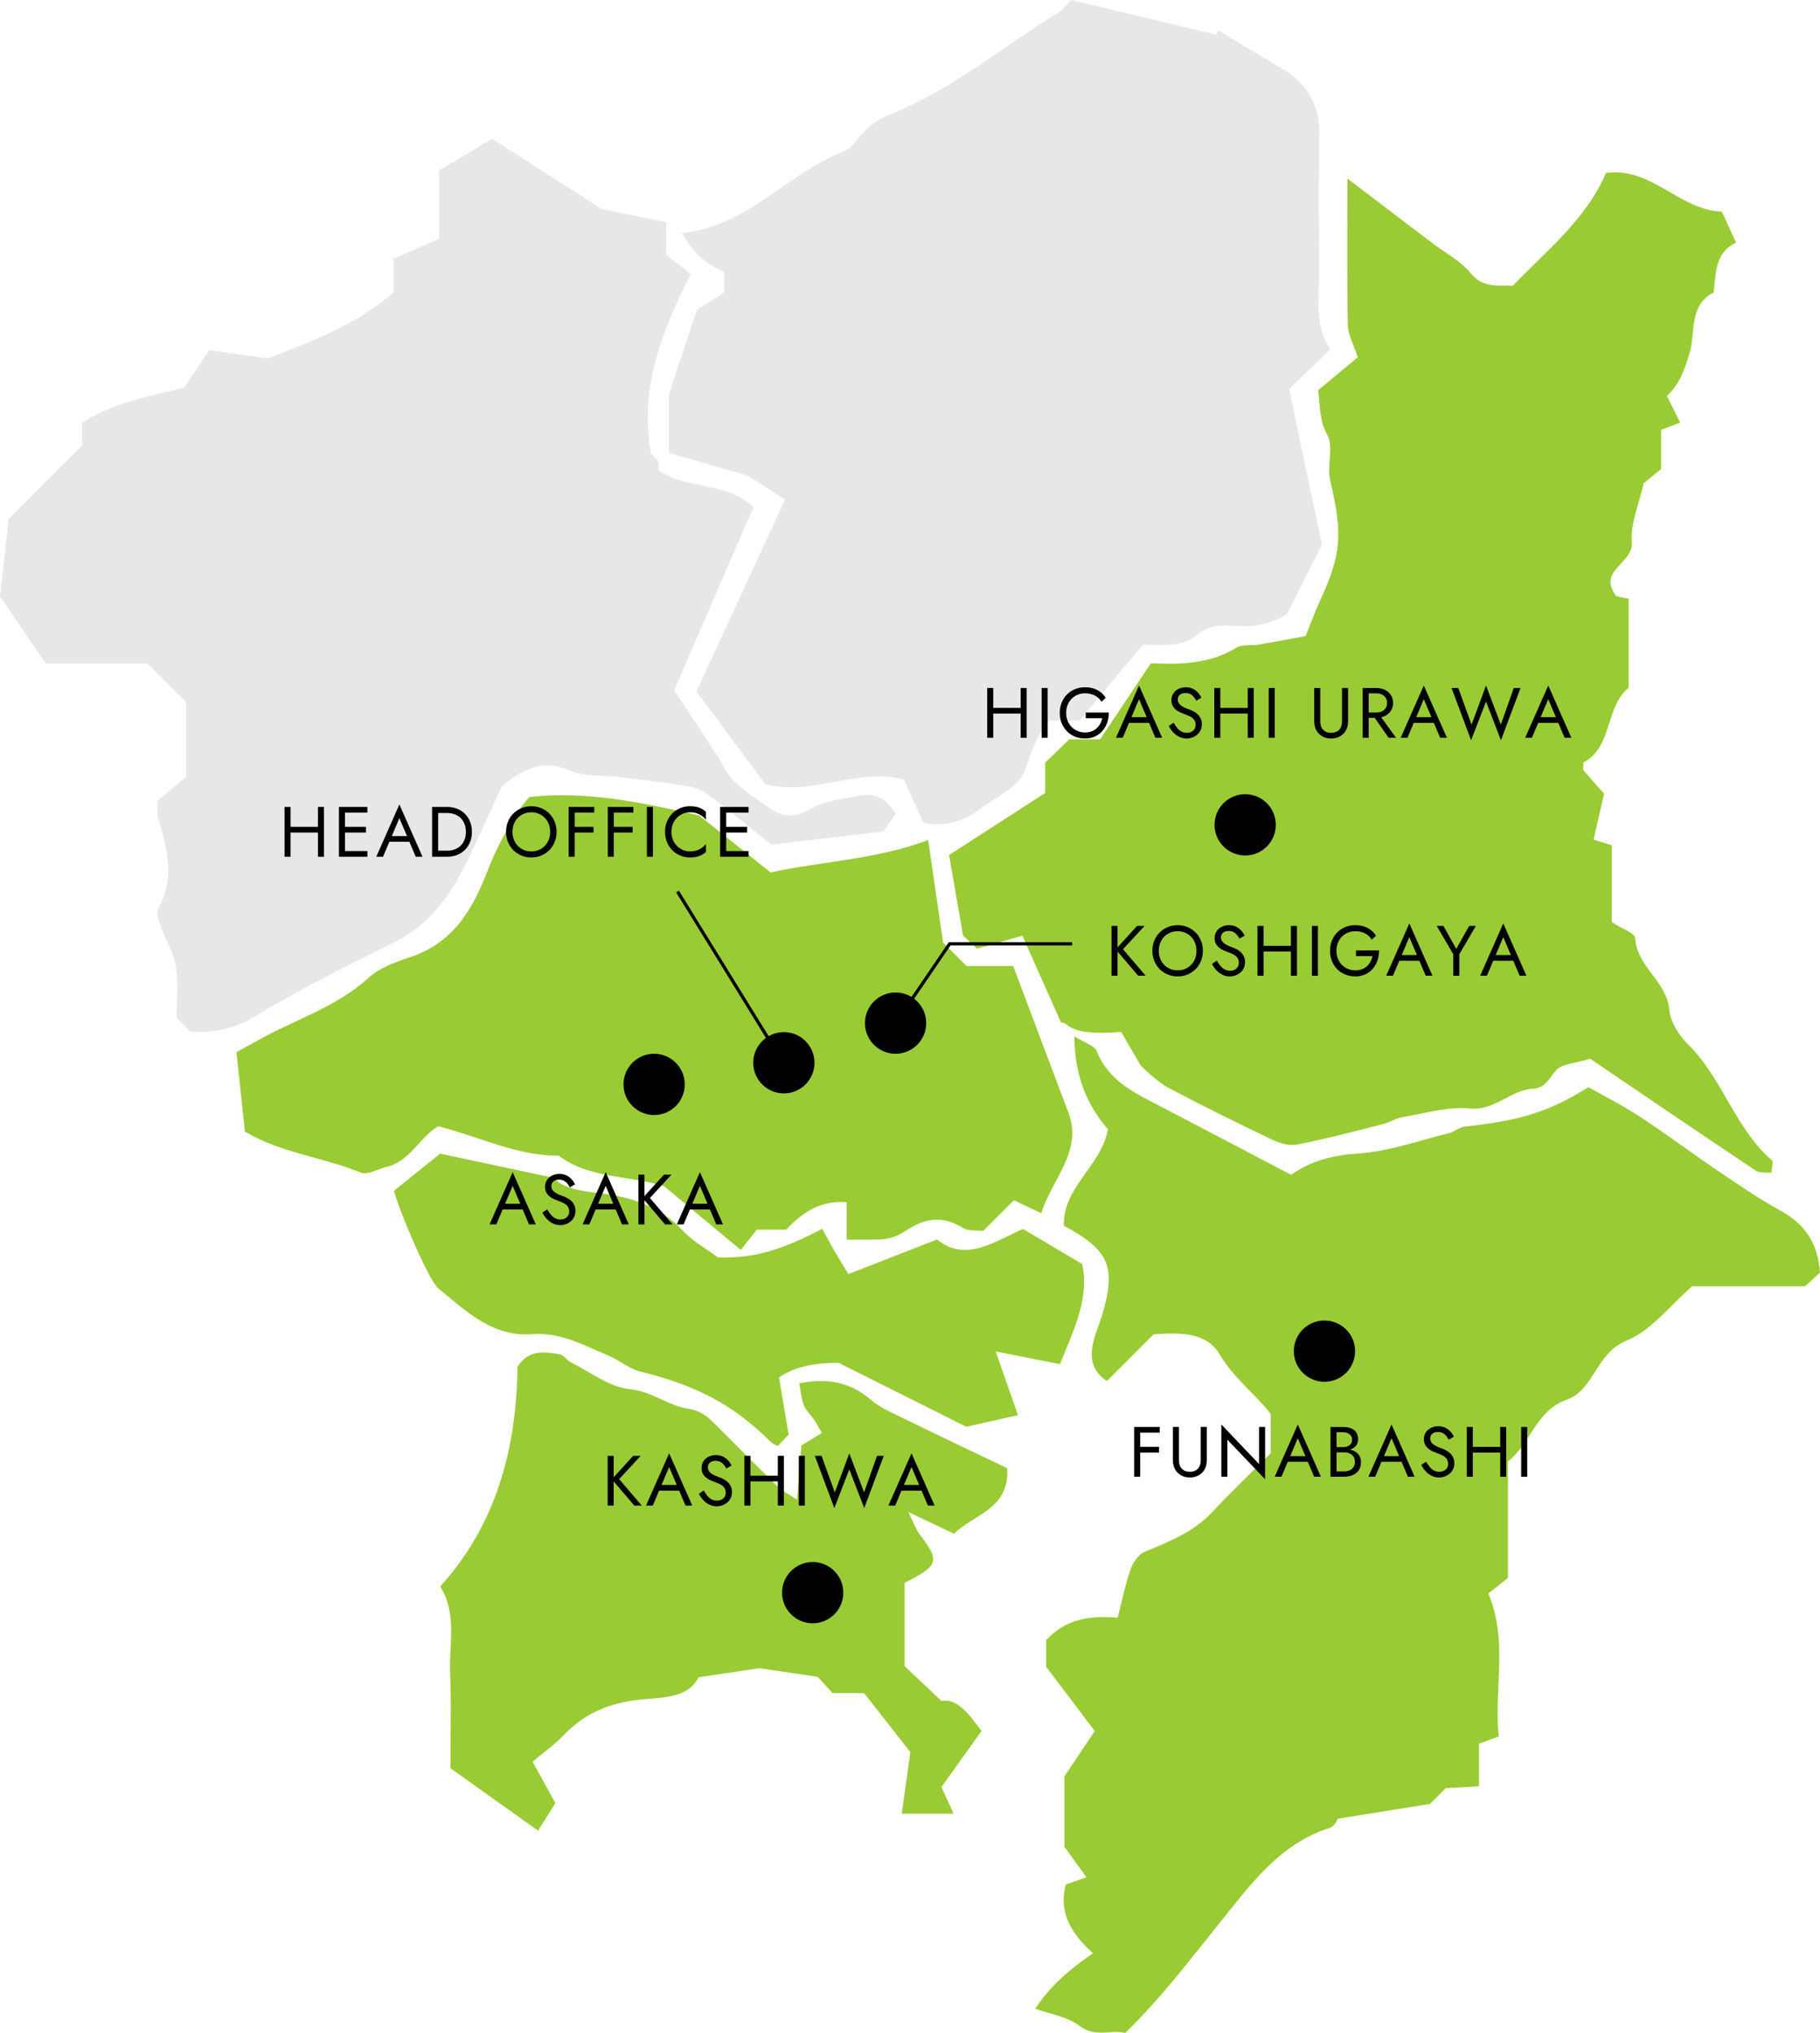 <?xml version="1.0" encoding="UTF-8"?><svg id="_レイヤー_2" xmlns="http://www.w3.org/2000/svg" viewBox="0 0 563 628.791"><defs><style>.cls-1{fill:#99cc34;}.cls-2{fill:#e7e7e7;}</style></defs><g id="_具"><path class="cls-1" d="M379.163,322.665c8.054.047,18.245.315,31.086.86,72.098.024,64.27-1.459,61.837-7.01v-5.515c-1.463-.294-2.789-.561-4.975-1-.072-11.423-8.416-19.998-12.776-30.302-1.369-3.235-6.135-5.755-9.882-7.033-3.015-1.029-6.838.308-13.59.867,5.031,3.953,7.521,5.635,9.651,7.688,1.248,1.203,1.924,2.999,3.623,5.782-9.547,0-17.215-.005-24.883.014-.439.001-.877.206-.312.064-3.188,2.819-5.708,5.048-7.368,6.516v11.504c3.729,1.155,8.014,1.276,10.333,3.473,3.813,3.612,8.884,3.252,12.371,5.258,5.712,3.287,13.888-.48,17.609,6.787"/><path class="cls-1" d="M346.826,319.148c-17.216,1.363-15.735-2.926-18.614-2.926-3.921-8.801-7.76-17.419-11.951-26.826-4.424,1.266-8.725,2.497-14.011,4.009-1.458-1.359-3.125-2.913-4.332-4.038-1.447-8.314-2.798-16.074-4.337-24.916,9.93-6.415,19.939-12.882,29.729-19.207v-9.385c2.401-2.312,4.848-4.669,7.478-7.201h9.514c5.084-7.611,10.468-15.672,15.724-23.539,9.717.475,18.451.077,26.463-4.811,1.812-1.105,4.585-.562,6.887-.95,4.941-.835,9.863-1.783,14.494-2.63,1.614-3.973,2.844-7.363,4.344-10.628,6.85-14.913,7.163-20.915,3.268-37.504-1.078-4.591,1.162-10.469-.924-14.182-2.36-4.202-2.145-8.035-2.768-13.76,3.704-3.079,8.14-6.767,12.223-10.162-1.264-3.918-3.01-6.907-3.071-9.93-.294-14.504-.132-29.017-.132-45.332,5.506,4.179,9.712,7.368,13.915,10.561,4.072,3.094,8.141,6.193,12.212,9.29,4.071,3.096,8.865,5.598,12.026,9.443,3.856,4.689,8.41,3.667,13.026,3.838,10.526-10.97,22.641-20.489,28.813-34.861,14.08-2.003,22.78,11.579,35.825,11.935,1.359,2.96,2.672,5.822,4.415,9.619-6.536,2.975-6.249,9.375-6.922,15.394-7.786,3.941-5.592,12.594-7.453,18.734-1.559,5.143-3.041,9.547-7.019,13.275,1.346,2.704,2.539,5.1,4.108,8.253-2.026.77-3.605,1.37-5.925,2.252v12.091c-2.184,1.796-4.047,3.328-5.392,4.435-1.449,6.574-4.124,12.489-3.644,18.137.576,6.785-10.884,8.641-4.83,16.757.541.114,1.869.395,3.845.813v27.51c-7.323,5.872-4.895,18.405-13.979,23.084,0,1.509-.207,2.168.033,2.455,1.84,2.201,3.767,4.33,6.338,7.241-.857,3.753-1.873,8.204-3.24,14.189,1.555.488,4.544,1.426,5.611,1.761v23.752c3.021,1.987,7.15,3.364,7.254,4.996.565,8.879,9.749,13.285,10.559,22.1.342,3.721,2.919,7.894,5.699,10.616,10.779,10.552,14.57,26.083,26.099,36.03.43.372-.066,1.817-.202,3.811-1.683-.207-3.66.124-4.873-.687-17.478-11.681-34.852-23.516-51.213-34.61-4.798,1.493-8.835,1.56-10.569,3.592-2.145,2.513-3.209,5.441-7.201,5.675-6.908.403-11.64,6.883-19.515,6.123-6.74-.65-13.779,1.501-20.646,2.649-2.18.365-4.184,1.686-6.353,2.233-8.824,2.226-17.632,4.575-26.558,6.301-2.459.476-5.526-.587-7.935-1.737-10.573-5.049-21.093-10.228-31.441-15.719-3.25-1.724-6.071-4.394-8.792-6.948"/><path class="cls-1" d="M410.249,323.519c-12.129-1.185-22.392-2.177-31.089-3.008"/><path class="cls-2" d="M331.405,0c15.52,3.712,30.213,7.225,44.905,10.739.137-.473.274-.946.411-1.419,6.611,3.961,13.2,7.959,19.838,11.875,7.922,4.675,11.725,11.438,11.551,20.756-.246,13.121-.214,26.252-.011,39.374.146,9.382-2.008,19.047,3.507,26.635-5.105,4.941-9.233,8.935-12.811,12.397,3.75,17.816,7.158,34.004,10.134,48.141-4.157,8.229-7.201,14.256-10.783,21.347-4.024,2.698-9.613,4.279-15.921,3.762-4.168-.342-8.289-.334-11.977,2.768-4.68,3.937-10.613,3.03-16.73,2.972-6.458,7.767-13.105,15.762-19.518,23.475h-9.399c-4.162,4.589-5.598,10.222-7.763,15.82-1.89,4.888-8.843,7.88-13.683,11.547-4.965,3.762-10.498,5.64-17.551,4.242-1.917-4.283-3.941-8.804-5.955-13.302-14.73-3.862-28.391,5.327-42.992,1.331-6.488-8.76-13.427-18.13-21.209-28.638,8.528-18.477,17.738-38.429,27.399-59.358-3.65-2.322-6.894-4.385-11.549-7.347-6.404-1.85-15.124-4.37-24.348-7.035v-18.257c3.527-10.608,6.217-18.697,8.628-25.949,3.294-2.111,5.982-3.834,8.429-5.402v-6.397c-5.204-2.211-9.451-5.485-13.095-12.004,20.582-2.069,32.559-18.532,49.914-25.116,2.901-1.101,4.793-4.727,7.316-7.004,2.031-1.832,4.021-3.305,6.902-4.44,19.219-7.576,35.035-21.024,52.484-31.699,1.21-.74,2.087-2.024,3.878-3.816Z"/><path class="cls-2" d="M57.545,240.284v-23.176c-3.762-3.757-8.166-8.154-11.926-11.909H14.17c-4.892-7.168-10.086-14.779-14.17-20.763,1.034-9.064,1.877-16.452,2.742-24.038,7.458-7.458,15.327-15.326,22.648-22.647v-6.933c9.327-6.196,20.067-8.114,31.541-10.868,2.051-3.079,4.611-6.92,7.757-11.641,5.179.735,10.543,1.496,18.026,2.558,12.109-4.688,26.717-9.837,38.999-20.365v-10.417c4.738-2.111,9.263-4.127,14.131-6.296v-21.1c6.161-3.676,11.62-6.933,16.359-9.76,10.848,6.938,22.08,14.121,33.953,21.715,5.774,1.195,12.521,2.591,19.877,4.113v10.078c2.216,1.711,4.503,3.475,7.644,5.9-8.77,17.375-15.98,34.99-12.341,55.423.336.375,1.477,1.338,2.183,2.553.426.732.177,1.857.238,2.805,8.745,6.015,20.904,3.318,29.294,11.355-8.067,18.637-16.079,37.148-24.507,56.619,4.402,6.672,8.912,13.482,13.394,20.311,1.752,2.669,3.013,5.832,5.261,7.965,3.332,3.161,7.286,5.691,11.084,8.332,4.334,3.014,8.205,2.666,13.016-.173,4.121-2.432,9.528-2.805,14.429-3.762,4.578-.894,8.45.43,11.337,5.552-1.059,1.527-2.345,3.381-3.763,5.426-12.103,1.428-24.149,2.849-34.646,4.087-7.249-5.761-13.069-10.527-19.064-15.063-1.758-1.33-3.927-2.526-6.057-2.881-7.334-1.221-14.727-2.116-22.114-2.991-5.496-.652-10.774.138-16.507-2.468-5.657-2.572-12.951-.726-19.761,5.476-3.797,8.115-7.963,18.126-13.078,27.626-4.678,8.69-10.986,16.013-20.279,20.61-14.551,7.196-29.132,14.454-43.015,22.823-6.526,3.934-12.773,5.2-19.87,4.675-1.402-1.402-2.777-2.777-4.285-4.285,0-5.197.641-10.631-.198-15.825-.7-4.328-3.248-8.335-4.75-12.564-.608-1.712-1.475-4.131-.756-5.389,5.457-9.547,2.706-18.871-.082-28.304-.396-1.341-.055-2.901-.055-5.009,2.949-2.482,6.256-5.265,8.763-7.375Z"/><path class="cls-1" d="M466.465,488.04c-1.735,1.367-4.007,3.157-6.055,4.769,6.224,14.941,1.633,29.849,3.233,44.221-2.313.856-3.998,1.479-6.128,2.268v13.16c-3.764.214-7.038.401-10.28.585-1.751,1.752-3.472,3.473-4.875,4.876-9.113,1.461-17.843,2.86-28.579,4.581.054-.069-.857,2.35-2.375,2.824-15.659,4.881-24.93,17.978-34.187,29.472-9.174,11.389-17.936,23.029-29.195,33.995-4.133-1.297-9.056,1.65-14.16-2.272-3.691-2.836-8.991-3.577-13.602-5.262q5.504-8.74,17.841-17.172c-6.34-5.681-10.825-12.335-8.397-21.246,1.862-.659,3.555-1.258,6.374-2.256-2.463-3.402-4.569-6.312-6.803-9.398v-21.785c3.376-5.056,6.18-9.256,9.369-14.031-4.84-6.398-9.6-12.689-15.02-19.852v-8.244c6.194-6.853,14.013-7.623,22.106-6.961,1.393-5.371,2.377-10.296,4.021-14.989.73-2.085,2.421-4.594,4.312-5.378,7.672-3.18,15.275-6.164,21.139-12.499,5.617-6.068,11.652-11.749,17.871-17.967v-12.214c-4.987-6.358-11.491-11.067-15.747-18.351-4.18-7.154-12.796-6.767-20.487-6.224-4.8,4.8-9.618,9.618-14.414,14.414-5.358-3.455-5.381-8.397-3.761-13.746.652-2.154,1.54-4.237,2.189-6.391,4.543-15.063,2.36-20.346-11.767-27.869-.308-12.013,11.456-18.292,13.661-29.841-6.214-7.111-10.353-16.16-10.404-28.746,3.378,2.136,6.251,2.896,6.898,4.535,3.767,9.544,12.252,13.221,20.401,17.464,13.209,6.877,26.38,13.826,39.739,20.835,6.379-4.461,13.139-6.096,20.907-6.615,9.415-.628,18.656-3.984,27.944-6.275,1.722-.425,3.259-1.861,4.966-2.042,17.012-1.814,26.034-4.576,38.175-12.177,5.151,2.931,10.824,5.787,16.099,9.248,8.083,5.304,15.826,11.124,23.839,16.538,6.434,4.347,12.855,8.781,19.647,12.51,7.685,4.219,11.474,10.419,12.041,19.055-1.459,1.335-2.888,2.643-4.636,4.241h-34.909c-6.61,5.696-12.534,13.645-20.392,16.842-9.472,3.854-9.818,15.203-18.467,18.26-9.507,3.36-11.168,13.638-18.133,19.097.002,11.686.002,23.369.002,36.013Z"/><path class="cls-1" d="M261.922,383.4v-11.588c-8.167-.627-13.665,3.13-18.72,8.489h-9.117c-1.571,1.998-3.356,4.268-4.931,6.271-8.586-7.131-16.597-13.784-23.678-19.665-11.31-3.558-22.927-2.25-32.659-9.492-12.734.13-24.395-5.804-37.195-9.076-5.813,3.219-8.715,10.925-16.188,12.608-2.647.596-5.802,2.572-7.819,1.735-11.692-4.858-24.621-6.011-35.855-12.709-.775-7.26-1.608-15.064-2.626-24.589,1.168-.635,3.884-2.059,6.55-3.572,11.432-6.486,24.32-10.249,34.368-19.432,3.501-3.2,8.61-4.94,13.265-6.522,13.157-4.472,19.14-15.06,23.647-26.917,2.736-7.198,8.648-18.064,12.82-22.457,18.003-1.996,35.42,1.88,52.496,5.715,7.124,5.684,14.133,11.277,22.083,17.619,15.459-3.382,32.544-3.929,48.754-10.009,1.678,11.514,3.152,21.631,4.62,31.708,2.285,2.285,4.68,4.68,7.239,7.239h14.435c5.709,15.141,11.418,30.281,17.127,45.421,4.424,11.784-4.894,20.113-8.459,31.044-2.692-1.28-5.076-2.414-8.44-4.013-3.037,3.028-6.344,6.325-9.53,9.502-2.366-.29-4.583.049-6.042-.847-5.84-3.584-10.966-3.544-17.017.252-6.153,3.86-6.558,3.215-19.127,3.288Z"/><path class="cls-1" d="M164.728,544.828c3.619,6.555,5.786,10.48,7.084,12.831-2.288,3.635-3.557,5.651-5.372,8.535-9.968-7.109-18.933-13.503-27.111-19.335,0-10.895.331-20.143-.095-29.355-.41-8.863,2.323-18.122-3.051-26.855,17.514-19.325,23.591-42.921,23.908-67.97,3.547-5.437,8.43-4.617,13.141-3.809,1.212.208,2.108,1.847,3.335,2.456,6.039,3.002,11.961,7.689,18.266,8.312,6.892.68,11.847,5.128,17.984,6.032,3.871.571,5.997,2.414,8.322,4.722,6.553,6.503,13.027,13.087,19.627,19.541,1.236,1.209,2.913,1.966,5.789,3.851.477-5.964.84-10.498,1.338-16.725,1.34-.818,3.815-2.33,6.351-3.879-1.351-2.258-1.911-3.514-2.751-4.541-3.183-3.89-3.217-3.863-4.214-10.828,8.146-1.583,15.363-.691,22.013,5.023,3.023,2.598,6.933,4.235,10.581,6.021,10.503,5.142,21.077,10.138,31.708,15.232.764,12.796-10.581,14.274-16.435,20.264-4.583-2.169-8.354-3.953-14.163-6.702,1.761,3.562,2.3,5.271,3.32,6.614,6.533,8.612,6.237,9.795-4.47,15.29v25.745c3.349,3.164,6.824,6.447,11.408,10.777,4.7-.863,8.237,3.613,12.385,9.273-3.782,5.285-7.786,10.882-12.405,17.336.772,1.691,2.036,4.461,3.763,8.245h-16.039c.858-6.129,1.672-11.939,2.665-19.028-4.19-5.345-9.39-11.979-14.312-18.258h-9.753c-1.534-1.687-3.16-3.474-4.579-5.034-5.751-.851-11.135-1.647-18.074-2.673-4.536.674-10.937,1.627-18.796,2.795-3.533,7.19-12.948,6.121-19.903,7.128-9.171,1.327-15.848,4.605-21.937,10.892-2.984,3.081-6.557,5.591-9.525,8.077Z"/><path class="cls-1" d="M121.9,368.266c4.49-3.62,8.804-7.099,14.223-11.468,10.44,2.221,22.118,4.706,35.119,7.473,2.994,3.226,8.199,4.061,14.023,4.733,9.618,1.11,18.814,3.888,25.89,11.533,3.096,3.345,7.318,5.646,10.938,8.354,10.849.28,18.931-1.897,32.247-8.852,1.211,2.203,2.392,4.445,3.661,6.637,1.457,2.515,2.992,4.984,4.434,7.375,10.386-4.06,18.361-7.178,27.424-10.721,9.09,7.332,17.98.411,26.617-3.224,6.459,3.824,12.312,7.289,18.293,10.83,2.296,10.792-2.651,20.394-6.891,30.963-6.213-1.226-12.325-2.432-19.869-3.92,2.615,7.471,4.668,13.335,6.894,19.697-4.95,1.112-9.728,2.185-16.012,3.596-11.779-5.903-25.089-12.572-39.39-19.738q-11.852-.202-18.532,4.492c.898,5.309,1.887,11.153,2.986,17.646-.681.716-1.998,2.102-3.377,3.552-.685-.378-1.489-.619-2.012-1.141-11.684-11.633-23.043-17.587-40.605-21.919-3.406-.84-6.325-3.485-9.65-4.859-7.565-3.127-14.903-7.346-23.508-6.674-12.516.977-20.619-7.153-29.177-14.122-3.107-2.53-12.794-25.608-13.727-30.241Z"/><path d="M307.256,212.779v15.4h-1.87v-15.4h1.87ZM306.421,218.939h10.56v1.76h-10.56v-1.76ZM317.596,212.779v15.4h-1.87v-15.4h1.87Z"/><path d="M324.086,212.779v15.4h-1.87v-15.4h1.87Z"/><path d="M335.856,220.37h7.149c0,1.07-.161,2.086-.483,3.047-.323.961-.8,1.814-1.43,2.562-.631.748-1.405,1.339-2.321,1.771-.917.433-1.962.648-3.135.648-1.115,0-2.149-.194-3.103-.583-.953-.388-1.782-.938-2.486-1.649-.703-.712-1.25-1.552-1.639-2.52s-.583-2.023-.583-3.168c0-1.144.194-2.2.583-3.168s.936-1.808,1.639-2.519c.704-.712,1.533-1.262,2.486-1.65s1.987-.583,3.103-.583c.953,0,1.829.125,2.629.374.799.25,1.518.616,2.155,1.1.639.484,1.178,1.086,1.617,1.805l-1.319,1.21c-.484-.821-1.159-1.463-2.024-1.925s-1.885-.693-3.058-.693c-.808,0-1.566.146-2.277.44-.712.293-1.331.707-1.859,1.242-.527.536-.942,1.174-1.243,1.914-.301.741-.45,1.559-.45,2.453s.149,1.713.45,2.453c.301.741.716,1.379,1.243,1.914.528.535,1.147.95,1.859,1.243.711.293,1.47.439,2.277.439.762,0,1.448-.113,2.057-.341.608-.227,1.133-.546,1.573-.957.439-.41.803-.88,1.089-1.408.286-.527.495-1.092.627-1.693h-5.126v-1.76Z"/><path d="M349.759,222.372l-.176.396-2.288,5.412h-2.09l7.149-16.17,7.15,16.17h-2.09l-2.244-5.28-.176-.439-2.641-6.204-2.596,6.116ZM348.989,221.799h6.82l.66,1.76h-8.14l.659-1.76Z"/><path d="M364.159,225.143c.388.47.824.836,1.309,1.101.484.264,1.034.396,1.65.396.557,0,1.037-.103,1.44-.308s.719-.491.946-.858c.228-.366.341-.784.341-1.254,0-.689-.161-1.239-.483-1.65-.323-.41-.745-.744-1.266-1.001-.521-.256-1.074-.487-1.661-.692-.381-.132-.807-.305-1.275-.518-.47-.212-.917-.483-1.343-.813-.425-.33-.773-.737-1.045-1.222-.271-.483-.406-1.077-.406-1.781,0-.763.19-1.444.571-2.046.382-.602.909-1.074,1.584-1.419s1.444-.518,2.311-.518c.836,0,1.565.158,2.188.473.623.316,1.155.72,1.596,1.211.439.491.784,1.008,1.033,1.551l-1.605.924c-.19-.381-.433-.755-.727-1.122-.293-.366-.648-.667-1.066-.902-.418-.234-.928-.352-1.529-.352-.558,0-1.012.096-1.364.286-.352.19-.612.433-.78.726-.169.294-.253.609-.253.946,0,.322.058.623.176.902.117.278.312.542.583.792.271.249.638.491,1.1.726s1.03.47,1.705.704c.41.146.844.338,1.298.572.455.234.877.531,1.266.891.388.359.707.792.957,1.298.249.506.374,1.111.374,1.815,0,.675-.129,1.283-.386,1.826-.257.542-.608,1.004-1.056,1.386-.447.381-.953.675-1.518.88-.565.205-1.155.308-1.771.308-.836,0-1.609-.18-2.321-.539-.711-.358-1.334-.836-1.87-1.43-.535-.594-.972-1.229-1.309-1.903l1.496-1.012c.352.616.723,1.159,1.111,1.628Z"/><path d="M377.501,212.779v15.4h-1.87v-15.4h1.87ZM376.665,218.939h10.56v1.76h-10.56v-1.76ZM387.84,212.779v15.4h-1.87v-15.4h1.87Z"/><path d="M394.33,212.779v15.4h-1.87v-15.4h1.87Z"/><path d="M408.409,212.779v10.341c0,.703.129,1.319.386,1.848.256.528.634.938,1.133,1.231.498.294,1.114.44,1.848.44s1.35-.146,1.849-.44c.498-.293.876-.703,1.133-1.231.256-.528.385-1.145.385-1.848v-10.341h1.87v10.341c0,.763-.121,1.467-.363,2.111-.242.646-.594,1.203-1.056,1.672-.462.47-1.016.836-1.661,1.101-.646.264-1.364.396-2.156.396s-1.511-.132-2.155-.396c-.646-.265-1.199-.631-1.661-1.101-.462-.469-.814-1.026-1.057-1.672-.241-.645-.362-1.349-.362-2.111v-10.341h1.869Z"/><path d="M423.391,212.779v15.4h-1.87v-15.4h1.87ZM422.555,212.779h3.146c.997,0,1.888.188,2.673.562.784.374,1.408.905,1.87,1.595s.692,1.511.692,2.464c0,.939-.23,1.757-.692,2.453-.462.697-1.086,1.232-1.87,1.606-.785.374-1.676.561-2.673.561h-3.146v-1.649h3.146c.659,0,1.242-.117,1.749-.353.506-.234.901-.572,1.188-1.012.286-.44.429-.976.429-1.606,0-.63-.143-1.166-.429-1.605-.286-.44-.682-.777-1.188-1.013-.507-.234-1.09-.352-1.749-.352h-3.146v-1.65ZM426.361,220.589l5.5,7.59h-2.31l-5.28-7.59h2.09Z"/><path d="M437.845,222.372l-.176.396-2.288,5.412h-2.09l7.149-16.17,7.15,16.17h-2.09l-2.244-5.28-.176-.439-2.641-6.204-2.596,6.116ZM437.075,221.799h6.82l.66,1.76h-8.14l.659-1.76Z"/><path d="M468.27,212.779h2.09l-6.05,16.17-4.62-11.968-4.62,11.968-6.05-16.17h2.09l4.093,11.33,4.487-12.1,4.576,12.1,4.004-11.33Z"/><path d="M476.344,222.372l-.176.396-2.288,5.412h-2.09l7.149-16.17,7.15,16.17h-2.09l-2.244-5.28-.176-.439-2.641-6.204-2.596,6.116ZM475.574,221.799h6.82l.66,1.76h-8.14l.659-1.76Z"/><path d="M345.7,286.359v15.4h-1.87v-15.4h1.87ZM354.06,286.359l-6.666,7.217,6.996,8.184h-2.311l-6.952-8.14,6.622-7.261h2.311Z"/><path d="M357.062,290.924c.389-.961.936-1.797,1.639-2.508.704-.712,1.533-1.269,2.486-1.672s1.987-.605,3.103-.605c1.129,0,2.167.202,3.112.605.946.403,1.771.96,2.476,1.672.704.711,1.25,1.547,1.639,2.508s.583,2.006.583,3.135c0,1.115-.194,2.156-.583,3.124s-.935,1.808-1.639,2.52c-.704.711-1.529,1.269-2.476,1.672-.945.403-1.983.604-3.112.604-1.115,0-2.149-.201-3.103-.604s-1.782-.961-2.486-1.672c-.703-.712-1.25-1.552-1.639-2.52s-.583-2.009-.583-3.124c0-1.129.194-2.174.583-3.135ZM358.888,296.468c.286.741.693,1.383,1.221,1.925.528.543,1.147.965,1.859,1.266.711.301,1.484.45,2.321.45.836,0,1.609-.149,2.32-.45.712-.301,1.331-.723,1.859-1.266.528-.542.935-1.184,1.221-1.925.286-.74.429-1.543.429-2.409,0-.865-.143-1.668-.429-2.409-.286-.74-.692-1.382-1.221-1.925-.528-.542-1.147-.964-1.859-1.265-.711-.301-1.484-.451-2.32-.451-.837,0-1.61.15-2.321.451-.712.301-1.331.723-1.859,1.265-.527.543-.935,1.185-1.221,1.925-.286.741-.429,1.544-.429,2.409,0,.866.143,1.669.429,2.409Z"/><path d="M377.523,298.723c.388.47.824.836,1.309,1.101.484.264,1.034.396,1.65.396.557,0,1.037-.103,1.44-.308s.719-.491.946-.858c.228-.366.341-.784.341-1.254,0-.689-.161-1.239-.483-1.65-.323-.41-.745-.744-1.266-1.001-.521-.256-1.074-.487-1.661-.692-.381-.132-.807-.305-1.275-.518-.47-.212-.917-.483-1.343-.813-.425-.33-.773-.737-1.045-1.222-.271-.483-.406-1.077-.406-1.781,0-.763.19-1.444.571-2.046.382-.602.909-1.074,1.584-1.419s1.444-.518,2.311-.518c.836,0,1.565.158,2.188.473.623.316,1.155.72,1.596,1.211.439.491.784,1.008,1.033,1.551l-1.605.924c-.19-.381-.433-.755-.727-1.122-.293-.366-.648-.667-1.066-.902-.418-.234-.928-.352-1.529-.352-.558,0-1.012.096-1.364.286-.352.19-.612.433-.78.726-.169.294-.253.609-.253.946,0,.322.058.623.176.902.117.278.312.542.583.792.271.249.638.491,1.1.726s1.03.47,1.705.704c.41.146.844.338,1.298.572.455.234.877.531,1.266.891.388.359.707.792.957,1.298.249.506.374,1.111.374,1.815,0,.675-.129,1.283-.386,1.826-.257.542-.608,1.004-1.056,1.386-.447.381-.953.675-1.518.88-.565.205-1.155.308-1.771.308-.836,0-1.609-.18-2.321-.539-.711-.358-1.334-.836-1.87-1.43-.535-.594-.972-1.229-1.309-1.903l1.496-1.012c.352.616.723,1.159,1.111,1.628Z"/><path d="M390.865,286.359v15.4h-1.87v-15.4h1.87ZM390.029,292.519h10.56v1.76h-10.56v-1.76ZM401.205,286.359v15.4h-1.87v-15.4h1.87Z"/><path d="M407.695,286.359v15.4h-1.87v-15.4h1.87Z"/><path d="M419.465,293.95h7.149c0,1.07-.161,2.086-.483,3.047-.323.961-.8,1.814-1.43,2.562-.631.748-1.405,1.339-2.321,1.771-.917.433-1.962.648-3.135.648-1.115,0-2.149-.194-3.103-.583-.953-.388-1.782-.938-2.486-1.649-.703-.712-1.25-1.552-1.639-2.52s-.583-2.023-.583-3.168c0-1.144.194-2.2.583-3.168s.936-1.808,1.639-2.519c.704-.712,1.533-1.262,2.486-1.65s1.987-.583,3.103-.583c.953,0,1.829.125,2.629.374.799.25,1.518.616,2.155,1.1.639.484,1.178,1.086,1.617,1.805l-1.319,1.21c-.484-.821-1.159-1.463-2.024-1.925s-1.885-.693-3.058-.693c-.808,0-1.566.146-2.277.44-.712.293-1.331.707-1.859,1.242-.527.536-.942,1.174-1.243,1.914-.301.741-.45,1.559-.45,2.453s.149,1.713.45,2.453c.301.741.716,1.379,1.243,1.914.528.535,1.147.95,1.859,1.243.711.293,1.47.439,2.277.439.762,0,1.448-.113,2.057-.341.608-.227,1.133-.546,1.573-.957.439-.41.803-.88,1.089-1.408.286-.527.495-1.092.627-1.693h-5.126v-1.76Z"/><path d="M433.368,295.952l-.176.396-2.288,5.412h-2.09l7.149-16.17,7.15,16.17h-2.09l-2.244-5.28-.176-.439-2.641-6.204-2.596,6.116ZM432.597,295.379h6.82l.66,1.76h-8.14l.659-1.76Z"/><path d="M456.556,286.359l-5.126,8.757v6.644h-1.87v-6.622l-5.126-8.778h2.09l3.96,7.128,3.981-7.128h2.091Z"/><path d="M462.429,295.952l-.176.396-2.288,5.412h-2.09l7.149-16.17,7.15,16.17h-2.09l-2.244-5.28-.176-.439-2.641-6.204-2.596,6.116ZM461.659,295.379h6.82l.66,1.76h-8.14l.659-1.76Z"/><path d="M89.887,249.57v15.4h-1.87v-15.4h1.87ZM89.051,255.73h10.56v1.76h-10.56v-1.76ZM100.227,249.57v15.4h-1.87v-15.4h1.87Z"/><path d="M106.716,249.57v15.4h-1.87v-15.4h1.87ZM105.881,249.57h7.766v1.761h-7.766v-1.761ZM105.881,255.73h7.326v1.76h-7.326v-1.76ZM105.881,263.21h7.766v1.76h-7.766v-1.76Z"/><path d="M120.951,259.163l-.176.396-2.288,5.412h-2.09l7.149-16.17,7.15,16.17h-2.09l-2.244-5.28-.176-.439-2.641-6.204-2.596,6.116ZM120.18,258.59h6.82l.66,1.76h-8.14l.659-1.76Z"/><path d="M135.536,249.57v15.4h-1.87v-15.4h1.87ZM134.7,264.97v-1.87h3.586c.865,0,1.657-.136,2.376-.407.719-.271,1.335-.659,1.848-1.166.514-.506.91-1.118,1.188-1.837.278-.718.418-1.525.418-2.42s-.14-1.701-.418-2.42-.675-1.331-1.188-1.837c-.513-.506-1.129-.895-1.848-1.166s-1.511-.407-2.376-.407h-3.586v-1.87h3.586c1.129,0,2.163.184,3.103.551.938.366,1.749.891,2.431,1.572.682.683,1.213,1.496,1.595,2.442s.572,1.991.572,3.135c0,1.145-.19,2.189-.572,3.135-.382.946-.913,1.761-1.595,2.442s-1.492,1.207-2.431,1.573c-.939.366-1.974.55-3.103.55h-3.586Z"/><path d="M157.129,254.135c.389-.961.936-1.797,1.639-2.508.704-.712,1.533-1.269,2.486-1.672s1.987-.605,3.103-.605c1.129,0,2.167.202,3.112.605.946.403,1.771.96,2.476,1.672.704.711,1.25,1.547,1.639,2.508s.583,2.006.583,3.135c0,1.115-.194,2.156-.583,3.124s-.935,1.808-1.639,2.52c-.704.711-1.529,1.269-2.476,1.672-.945.403-1.983.604-3.112.604-1.115,0-2.149-.201-3.103-.604s-1.782-.961-2.486-1.672c-.703-.712-1.25-1.552-1.639-2.52s-.583-2.009-.583-3.124c0-1.129.194-2.174.583-3.135ZM158.955,259.679c.286.741.693,1.383,1.221,1.925.528.543,1.147.965,1.859,1.266.711.301,1.484.45,2.321.45.836,0,1.609-.149,2.32-.45.712-.301,1.331-.723,1.859-1.266.528-.542.935-1.184,1.221-1.925.286-.74.429-1.543.429-2.409,0-.865-.143-1.668-.429-2.409-.286-.74-.692-1.382-1.221-1.925-.528-.542-1.147-.964-1.859-1.265-.711-.301-1.484-.451-2.32-.451-.837,0-1.61.15-2.321.451-.712.301-1.331.723-1.859,1.265-.527.543-.935,1.185-1.221,1.925-.286.741-.429,1.544-.429,2.409,0,.866.143,1.669.429,2.409Z"/><path d="M177.775,249.57v15.4h-1.87v-15.4h1.87ZM176.939,249.57h6.886v1.761h-6.886v-1.761ZM176.939,255.73h6.666v1.76h-6.666v-1.76Z"/><path d="M189.876,249.57v15.4h-1.87v-15.4h1.87ZM189.04,249.57h6.886v1.761h-6.886v-1.761ZM189.04,255.73h6.666v1.76h-6.666v-1.76Z"/><path d="M201.975,249.57v15.4h-1.87v-15.4h1.87Z"/><path d="M208.158,259.723c.308.741.729,1.379,1.265,1.914s1.145.95,1.826,1.243,1.404.439,2.167.439c.733,0,1.404-.095,2.013-.285s1.162-.459,1.661-.804c.498-.344.924-.744,1.276-1.199v2.465c-.646.571-1.35.997-2.112,1.275s-1.709.418-2.838.418c-1.071,0-2.072-.194-3.003-.583-.932-.388-1.749-.938-2.453-1.649-.704-.712-1.254-1.552-1.65-2.52-.396-.968-.594-2.023-.594-3.168,0-1.144.198-2.2.594-3.168.396-.968.946-1.808,1.65-2.519.704-.712,1.521-1.262,2.453-1.65.931-.389,1.932-.583,3.003-.583,1.129,0,2.075.14,2.838.418.763.279,1.467.704,2.112,1.276v2.464c-.353-.454-.778-.854-1.276-1.199-.499-.345-1.053-.612-1.661-.803s-1.279-.286-2.013-.286c-.763,0-1.485.146-2.167.44-.682.293-1.291.707-1.826,1.242-.535.536-.957,1.174-1.265,1.914-.309.741-.462,1.559-.462,2.453s.153,1.713.462,2.453Z"/><path d="M224.635,249.57v15.4h-1.87v-15.4h1.87ZM223.799,249.57h7.766v1.761h-7.766v-1.761ZM223.799,255.73h7.326v1.76h-7.326v-1.76ZM223.799,263.21h7.766v1.76h-7.766v-1.76Z"/><path d="M352.711,441.324v15.4h-1.87v-15.4h1.87ZM351.875,441.324h6.886v1.761h-6.886v-1.761ZM351.875,447.484h6.666v1.76h-6.666v-1.76Z"/><path d="M364.7,441.324v10.341c0,.703.129,1.319.386,1.848.256.528.634.938,1.133,1.231.498.294,1.114.44,1.848.44s1.35-.146,1.849-.44c.498-.293.876-.703,1.133-1.231.256-.528.385-1.145.385-1.848v-10.341h1.87v10.341c0,.763-.121,1.467-.363,2.111-.242.646-.594,1.203-1.056,1.672-.462.47-1.016.836-1.661,1.101-.646.264-1.364.396-2.156.396s-1.511-.132-2.155-.396c-.646-.265-1.199-.631-1.661-1.101-.462-.469-.814-1.026-1.057-1.672-.241-.645-.362-1.349-.362-2.111v-10.341h1.869Z"/><path d="M391.342,441.324v16.17l-11.66-12.231v11.462h-1.87v-16.17l11.66,12.231v-11.462h1.87Z"/><path d="M398.866,450.916l-.176.396-2.288,5.412h-2.09l7.149-16.17,7.15,16.17h-2.09l-2.244-5.28-.176-.439-2.641-6.204-2.596,6.116ZM398.095,450.344h6.82l.66,1.76h-8.14l.659-1.76Z"/><path d="M413.056,447.55h2.485c.514,0,.976-.088,1.387-.265.41-.176.732-.432.968-.77.234-.337.352-.748.352-1.232,0-.732-.257-1.301-.77-1.704-.514-.403-1.159-.605-1.937-.605h-2.09v12.1h2.311c.659,0,1.242-.117,1.749-.352.506-.234.901-.572,1.188-1.012.286-.44.429-.976.429-1.606,0-.469-.08-.887-.241-1.254-.162-.366-.393-.675-.693-.924s-.656-.437-1.067-.562c-.41-.124-.865-.187-1.363-.187h-2.706v-1.034h2.706c.748,0,1.437.081,2.067.242s1.185.407,1.661.737c.477.329.847.751,1.111,1.265.264.514.396,1.122.396,1.826,0,1.012-.23,1.852-.692,2.519-.462.668-1.086,1.166-1.87,1.496-.785.33-1.676.495-2.673.495h-4.181v-15.4h3.96c.689,0,1.312.077,1.87.231s1.037.389,1.441.704c.403.315.715.715.935,1.199.22.483.33,1.056.33,1.716,0,.719-.19,1.335-.572,1.848-.381.514-.913.902-1.595,1.166s-1.485.396-2.409.396h-2.485v-1.034Z"/><path d="M427.862,450.916l-.176.396-2.288,5.412h-2.09l7.149-16.17,7.15,16.17h-2.09l-2.244-5.28-.176-.439-2.641-6.204-2.596,6.116ZM427.091,450.344h6.82l.66,1.76h-8.14l.659-1.76Z"/><path d="M442.26,453.688c.388.47.824.836,1.309,1.101.484.264,1.034.396,1.65.396.557,0,1.037-.103,1.44-.308s.719-.491.946-.858c.228-.366.341-.784.341-1.254,0-.689-.161-1.239-.483-1.65-.323-.41-.745-.744-1.266-1.001-.521-.256-1.074-.487-1.661-.692-.381-.132-.807-.305-1.275-.518-.47-.212-.917-.483-1.343-.813-.425-.33-.773-.737-1.045-1.222-.271-.483-.406-1.077-.406-1.781,0-.763.19-1.444.571-2.046.382-.602.909-1.074,1.584-1.419s1.444-.518,2.311-.518c.836,0,1.565.158,2.188.473.623.316,1.155.72,1.596,1.211.439.491.784,1.008,1.033,1.551l-1.605.924c-.19-.381-.433-.755-.727-1.122-.293-.366-.648-.667-1.066-.902-.418-.234-.928-.352-1.529-.352-.558,0-1.012.096-1.364.286-.352.19-.612.433-.78.726-.169.294-.253.609-.253.946,0,.322.058.623.176.902.117.278.312.542.583.792.271.249.638.491,1.1.726s1.03.47,1.705.704c.41.146.844.338,1.298.572.455.234.877.531,1.266.891.388.359.707.792.957,1.298.249.506.374,1.111.374,1.815,0,.675-.129,1.283-.386,1.826-.257.542-.608,1.004-1.056,1.386-.447.381-.953.675-1.518.88-.565.205-1.155.308-1.771.308-.836,0-1.609-.18-2.321-.539-.711-.358-1.334-.836-1.87-1.43-.535-.594-.972-1.229-1.309-1.903l1.496-1.012c.352.616.723,1.159,1.111,1.628Z"/><path d="M455.603,441.324v15.4h-1.87v-15.4h1.87ZM454.767,447.484h10.56v1.76h-10.56v-1.76ZM465.943,441.324v15.4h-1.87v-15.4h1.87Z"/><path d="M472.432,441.324v15.4h-1.87v-15.4h1.87Z"/><path d="M155.994,372.877l-.176.396-2.288,5.412h-2.09l7.149-16.17,7.15,16.17h-2.09l-2.244-5.28-.176-.439-2.641-6.204-2.596,6.116ZM155.223,372.305h6.82l.66,1.76h-8.14l.659-1.76Z"/><path d="M170.392,375.649c.388.47.824.836,1.309,1.101.484.264,1.034.396,1.65.396.557,0,1.037-.103,1.44-.308s.719-.491.946-.858c.228-.366.341-.784.341-1.254,0-.689-.161-1.239-.483-1.65-.323-.41-.745-.744-1.266-1.001-.521-.256-1.074-.487-1.661-.692-.381-.132-.807-.305-1.275-.518-.47-.212-.917-.483-1.343-.813-.425-.33-.773-.737-1.045-1.222-.271-.483-.406-1.077-.406-1.781,0-.763.19-1.444.571-2.046.382-.602.909-1.074,1.584-1.419s1.444-.518,2.311-.518c.836,0,1.565.158,2.188.473.623.316,1.155.72,1.596,1.211.439.491.784,1.008,1.033,1.551l-1.605.924c-.19-.381-.433-.755-.727-1.122-.293-.366-.648-.667-1.066-.902-.418-.234-.928-.352-1.529-.352-.558,0-1.012.096-1.364.286-.352.19-.612.433-.78.726-.169.294-.253.609-.253.946,0,.322.058.623.176.902.117.278.312.542.583.792.271.249.638.491,1.1.726s1.03.47,1.705.704c.41.146.844.338,1.298.572.455.234.877.531,1.266.891.388.359.707.792.957,1.298.249.506.374,1.111.374,1.815,0,.675-.129,1.283-.386,1.826-.257.542-.608,1.004-1.056,1.386-.447.381-.953.675-1.518.88-.565.205-1.155.308-1.771.308-.836,0-1.609-.18-2.321-.539-.711-.358-1.334-.836-1.87-1.43-.535-.594-.972-1.229-1.309-1.903l1.496-1.012c.352.616.723,1.159,1.111,1.628Z"/><path d="M184.769,372.877l-.176.396-2.288,5.412h-2.09l7.149-16.17,7.15,16.17h-2.09l-2.244-5.28-.176-.439-2.641-6.204-2.596,6.116ZM183.999,372.305h6.82l.66,1.76h-8.14l.659-1.76Z"/><path d="M199.354,363.285v15.4h-1.87v-15.4h1.87ZM207.715,363.285l-6.666,7.217,6.996,8.184h-2.311l-6.952-8.14,6.622-7.261h2.311Z"/><path d="M213.919,372.877l-.176.396-2.288,5.412h-2.09l7.149-16.17,7.15,16.17h-2.09l-2.244-5.28-.176-.439-2.641-6.204-2.596,6.116ZM213.148,372.305h6.82l.66,1.76h-8.14l.659-1.76Z"/><path d="M189.838,450.243v15.4h-1.87v-15.4h1.87ZM198.198,450.243l-6.666,7.217,6.996,8.184h-2.311l-6.952-8.14,6.622-7.261h2.311Z"/><path d="M204.401,459.835l-.176.396-2.288,5.412h-2.09l7.149-16.17,7.15,16.17h-2.09l-2.244-5.28-.176-.439-2.641-6.204-2.596,6.116ZM203.631,459.263h6.82l.66,1.76h-8.14l.659-1.76Z"/><path d="M218.8,462.607c.388.47.824.836,1.309,1.101.484.264,1.034.396,1.65.396.557,0,1.037-.103,1.44-.308s.719-.491.946-.858c.228-.366.341-.784.341-1.254,0-.689-.161-1.239-.483-1.65-.323-.41-.745-.744-1.266-1.001-.521-.256-1.074-.487-1.661-.692-.381-.132-.807-.305-1.275-.518-.47-.212-.917-.483-1.343-.813-.425-.33-.773-.737-1.045-1.222-.271-.483-.406-1.077-.406-1.781,0-.763.19-1.444.571-2.046.382-.602.909-1.074,1.584-1.419s1.444-.518,2.311-.518c.836,0,1.565.158,2.188.473.623.316,1.155.72,1.596,1.211.439.491.784,1.008,1.033,1.551l-1.605.924c-.19-.381-.433-.755-.727-1.122-.293-.366-.648-.667-1.066-.902-.418-.234-.928-.352-1.529-.352-.558,0-1.012.096-1.364.286-.352.19-.612.433-.78.726-.169.294-.253.609-.253.946,0,.322.058.623.176.902.117.278.312.542.583.792.271.249.638.491,1.1.726s1.03.47,1.705.704c.41.146.844.338,1.298.572.455.234.877.531,1.266.891.388.359.707.792.957,1.298.249.506.374,1.111.374,1.815,0,.675-.129,1.283-.386,1.826-.257.542-.608,1.004-1.056,1.386-.447.381-.953.675-1.518.88-.565.205-1.155.308-1.771.308-.836,0-1.609-.18-2.321-.539-.711-.358-1.334-.836-1.87-1.43-.535-.594-.972-1.229-1.309-1.903l1.496-1.012c.352.616.723,1.159,1.111,1.628Z"/><path d="M232.142,450.243v15.4h-1.87v-15.4h1.87ZM231.306,456.403h10.56v1.76h-10.56v-1.76ZM242.482,450.243v15.4h-1.87v-15.4h1.87Z"/><path d="M248.972,450.243v15.4h-1.87v-15.4h1.87Z"/><path d="M271.301,450.243h2.09l-6.05,16.17-4.62-11.968-4.62,11.968-6.05-16.17h2.09l4.093,11.33,4.487-12.1,4.576,12.1,4.004-11.33Z"/><path d="M279.375,459.835l-.176.396-2.288,5.412h-2.09l7.149-16.17,7.15,16.17h-2.09l-2.244-5.28-.176-.439-2.641-6.204-2.596,6.116ZM278.604,459.263h6.82l.66,1.76h-8.14l.659-1.76Z"/><circle cx="277.041" cy="316.425" r="9.476"/><circle cx="202.346" cy="335.377" r="9.476"/><circle cx="242.48" cy="328.688" r="9.476"/><circle cx="409.708" cy="417.876" r="9.476"/><circle cx="385.181" cy="255.108" r="9.476"/><circle cx="251.399" cy="492.571" r="9.476"/><rect x="225.257" y="271.147" width="1.001" height="61.57" transform="translate(-124.915 163.52) rotate(-31.675)"/><polygon points="277.454 316.706 276.628 316.144 293.499 291.398 331.669 291.398 331.669 292.398 294.028 292.398 277.454 316.706"/></g></svg>